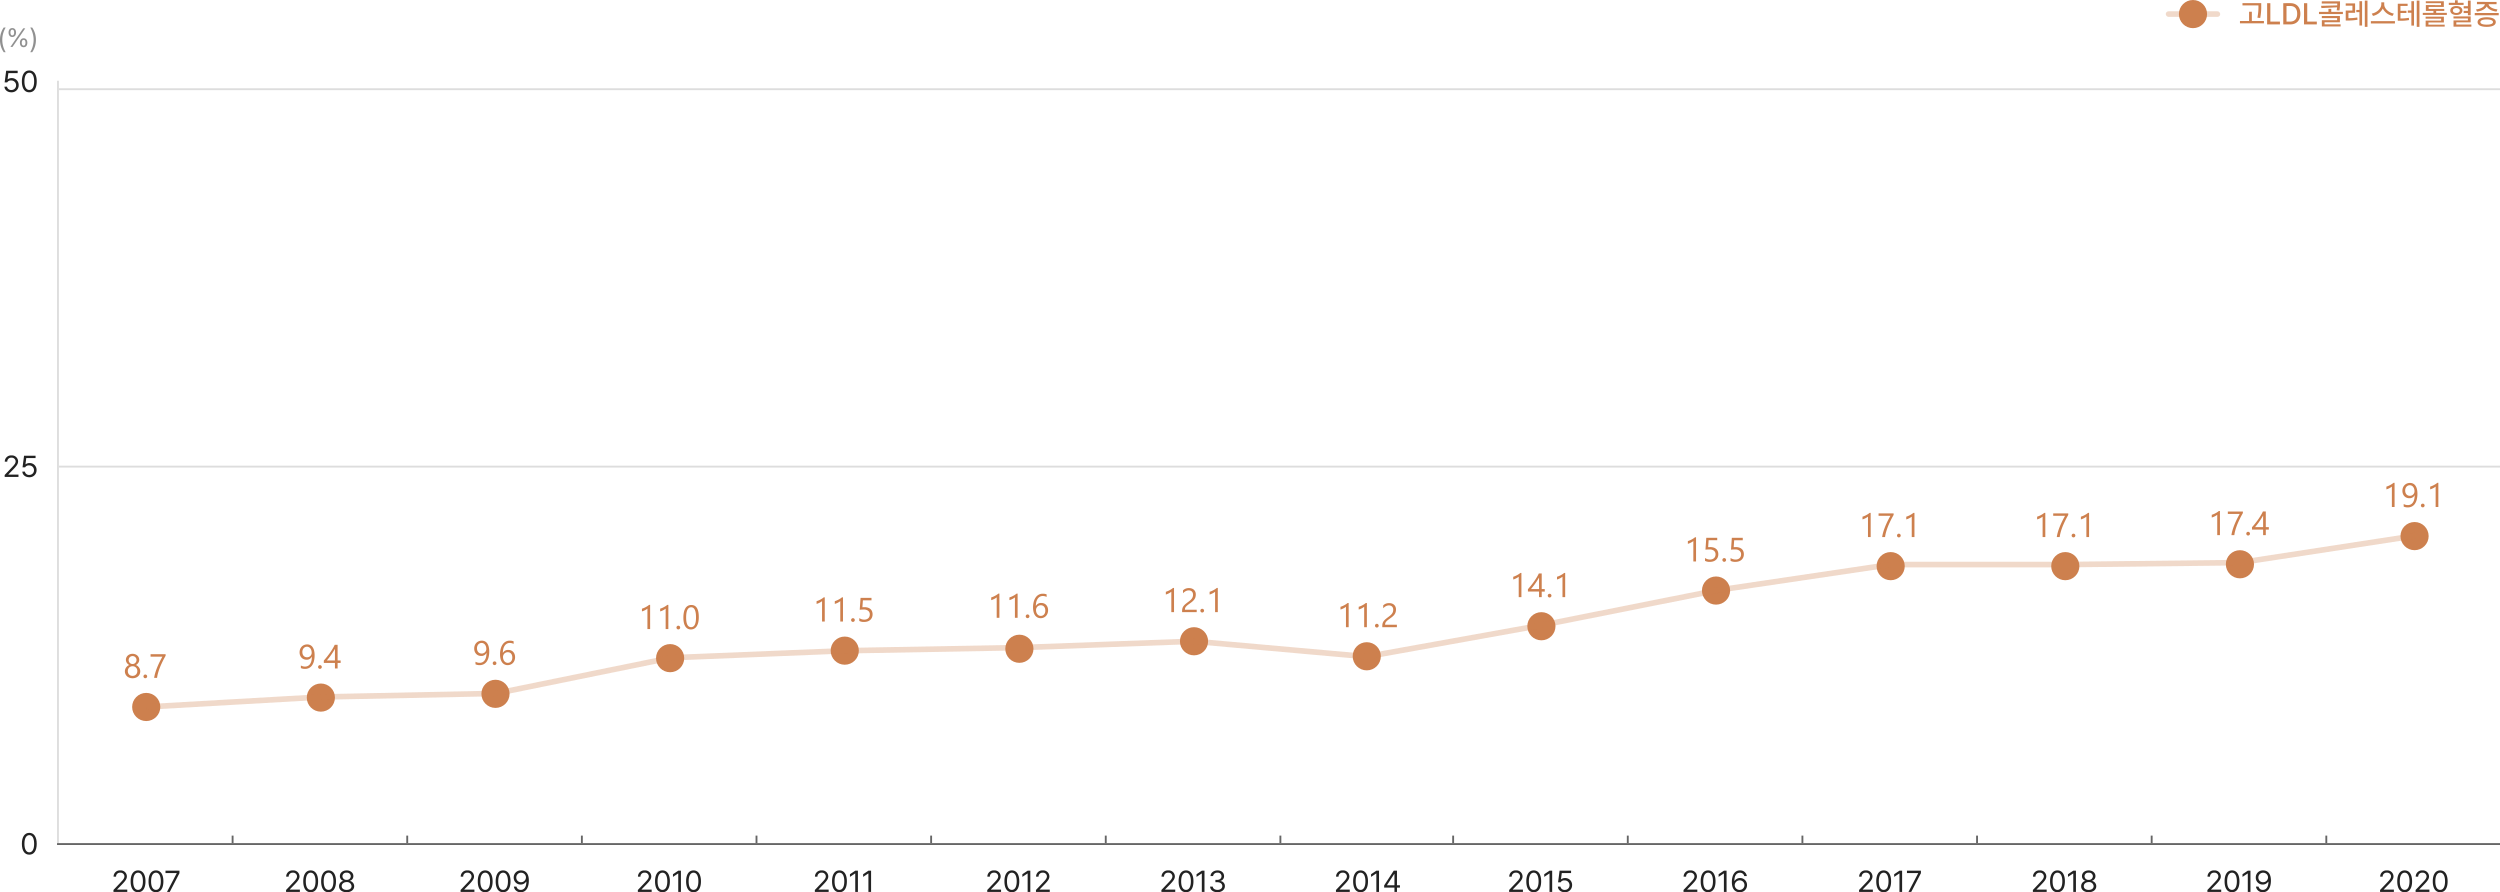<svg xmlns="http://www.w3.org/2000/svg" width="1331.371" height="475.156" viewBox="0 0 1331.371 475.156">
  <rect id="사각형_13178" data-name="사각형 13178" width="1" height="406" transform="translate(30.371 43)" fill="#ddd"/>
  <rect id="사각형_13179" data-name="사각형 13179" width="1300" height="1" transform="translate(31.371 47)" fill="#ddd"/>
  <rect id="사각형_13182" data-name="사각형 13182" width="1300" height="1" transform="translate(31.371 248)" fill="#ddd"/>
  <rect id="사각형_13184" data-name="사각형 13184" width="1301" height="1" transform="translate(30.371 449)" fill="#666"/>
  <rect id="사각형_13185" data-name="사각형 13185" width="1" height="4" transform="translate(123.371 445)" fill="#666"/>
  <rect id="사각형_13186" data-name="사각형 13186" width="1" height="4" transform="translate(216.371 445)" fill="#666"/>
  <rect id="사각형_13187" data-name="사각형 13187" width="1" height="4" transform="translate(309.371 445)" fill="#666"/>
  <rect id="사각형_13188" data-name="사각형 13188" width="1" height="4" transform="translate(402.371 445)" fill="#666"/>
  <rect id="사각형_13189" data-name="사각형 13189" width="1" height="4" transform="translate(495.371 445)" fill="#666"/>
  <rect id="사각형_13190" data-name="사각형 13190" width="1" height="4" transform="translate(588.371 445)" fill="#666"/>
  <rect id="사각형_13191" data-name="사각형 13191" width="1" height="4" transform="translate(681.371 445)" fill="#666"/>
  <rect id="사각형_13192" data-name="사각형 13192" width="1" height="4" transform="translate(773.371 445)" fill="#666"/>
  <rect id="사각형_13193" data-name="사각형 13193" width="1" height="4" transform="translate(866.371 445)" fill="#666"/>
  <rect id="사각형_13194" data-name="사각형 13194" width="1" height="4" transform="translate(959.371 445)" fill="#666"/>
  <rect id="사각형_13195" data-name="사각형 13195" width="1" height="4" transform="translate(1052.371 445)" fill="#666"/>
  <rect id="사각형_13196" data-name="사각형 13196" width="1" height="4" transform="translate(1145.371 445)" fill="#666"/>
  <rect id="사각형_13197" data-name="사각형 13197" width="1" height="4" transform="translate(1238.371 445)" fill="#666"/>
  <g id="그룹_31621" data-name="그룹 31621" transform="translate(-308.629 -2636)">
    <path id="패스_60035" data-name="패스 60035" d="M11.844-11.328H1.859v1.2h8.5v.172a29.421,29.421,0,0,1-.547,6.375l1.5.156a32.162,32.162,0,0,0,.531-6.531ZM13.281-1.8H6.844V-6.734H5.375V-1.8H.516V-.562H13.281Zm1.7,1.8h6.828V-1.484H16.7v-9.828H14.984ZM27.25,0c3.438,0,5.438-2.141,5.438-5.672,0-3.516-2-5.641-5.328-5.641H23.578V0ZM25.3-1.5V-9.812H27.25c2.469,0,3.734,1.484,3.734,4.141C30.984-3,29.719-1.5,27.156-1.5ZM34.625,0h6.828V-1.484H36.344v-9.828H34.625ZM53.8-12.3H44.078v1.172h8.25c0,.3-.008.633-.016,1l-8.594.234L43.906-8.7l8.344-.406c-.055.484-.125,1.016-.234,1.594l1.469.094a20.418,20.418,0,0,0,.313-3.984Zm1.531,5.609H49.141V-8.266h-1.5v1.578H42.594v1.172H55.328Zm-1.594,2.2H44.109v1.141h8.156v1.109H44.125V1.109h10V-.031H45.578V-1.156h8.156Zm8.094-6.687h-5v1.2h3.578v2.594H56.844v5.313h.969a29.994,29.994,0,0,0,5.3-.406l-.125-1.219a25.822,25.822,0,0,1-4.7.375V-6.187h3.547Zm6.594-1.5H67v14h1.422Zm-2.875.313H64.141v4.641H62.484v1.2h1.656V.609h1.406Zm11.8,1.672V-11.75H75.781v1.063c0,2.281-2.422,4.422-5.078,4.922l.656,1.234a7.63,7.63,0,0,0,5.219-3.922,7.5,7.5,0,0,0,5.2,3.922l.688-1.234C79.781-6.25,77.344-8.406,77.344-10.687Zm5.7,8.938H70.234V-.516H83.047Zm6.75-9.266H84.563v9.063h.906a23.764,23.764,0,0,0,5.109-.359l-.125-1.2a24.583,24.583,0,0,1-4.469.359V-6.094h3.188V-7.25H85.984V-9.828H89.8Zm6.3-1.656H94.656v14h1.438Zm-2.891.3H91.8v4.953H89.906v1.2H91.8V.625H93.2Zm17.484,6.219h-5.672V-7.187h4.3V-8.234h-8.328V-9.3h8.094v-3.016H99.484v1.031h8.109v1H99.516v3.094h4.031v1.031H97.875v1.109h12.813Zm-1.578,2.047H99.391v1.063h8.25v1.031H99.406v3.2h10.141V.141h-8.656V-1.031h8.219Zm10.5-7.406h-3.125v-1.328h-1.469v1.328h-3.281v1.141h7.875Zm-3.875,1.734c-1.906,0-3.219.922-3.219,2.375,0,1.438,1.313,2.375,3.219,2.375s3.219-.937,3.234-2.375C118.953-8.859,117.641-9.781,115.734-9.781Zm0,1.094c1.078-.016,1.828.484,1.844,1.281-.016.8-.766,1.313-1.844,1.313-1.094,0-1.828-.516-1.828-1.312S114.641-8.7,115.734-8.687Zm7.641-3.984h-1.469V-9.7h-2.25v1.156h2.25V-7.2h-2.266v1.156h2.266v1.156h1.469Zm0,8.406h-9.156v1.109h7.688v1.031H114.25V1.188h9.516V.063h-8.031V-1.094h7.641Zm14.938-1.812H125.547v1.2h12.766ZM131.922-3.8c-3.031,0-4.859.938-4.859,2.563s1.828,2.547,4.859,2.531c3.016.016,4.828-.906,4.828-2.531S134.938-3.8,131.922-3.8Zm0,1.156c2.109.016,3.344.5,3.344,1.406,0,.891-1.234,1.359-3.344,1.359-2.141,0-3.359-.469-3.359-1.359C128.563-2.141,129.781-2.625,131.922-2.641Zm5.25-9.344H126.719v1.219h4.219c-.18,1.367-2.18,2.516-4.719,2.781l.516,1.172c2.422-.281,4.422-1.3,5.2-2.781.758,1.477,2.766,2.5,5.188,2.781l.531-1.172c-2.586-.266-4.57-1.422-4.734-2.781h4.25Z" transform="translate(1501 2649)" fill="#cd804e"/>
    <g id="그룹_31378" data-name="그룹 31378" transform="translate(-38 1693)">
      <circle id="타원_378" data-name="타원 378" cx="7.5" cy="7.5" r="7.5" transform="translate(1507 943)" fill="#cd804e"/>
      <rect id="사각형_12674" data-name="사각형 12674" width="29" height="3" rx="1.5" transform="translate(1500 949)" fill="#cd804e" opacity="0.3"/>
    </g>
  </g>
  <path id="패스_60017" data-name="패스 60017" d="M-14.328.156a3.716,3.716,0,0,0,3.906-3.766,3.658,3.658,0,0,0-3.75-3.8,3.454,3.454,0,0,0-2.062.656h-.109l.422-3.312h4.953v-1.25h-6.125l-.8,6.188h1.359a2.182,2.182,0,0,1,2.109-1.016A2.531,2.531,0,0,1-11.8-3.578a2.447,2.447,0,0,1-2.531,2.5,2.177,2.177,0,0,1-2.312-1.766H-18C-17.922-1.109-16.375.156-14.328.156Zm9.563,0c2.5,0,3.953-2.109,3.953-5.812,0-3.672-1.469-5.812-3.953-5.812S-8.719-9.328-8.719-5.656C-8.719-1.953-7.281.156-4.766.156Zm0-1.25c-1.641,0-2.594-1.641-2.594-4.562s.969-4.594,2.594-4.594,2.578,1.672,2.578,4.594S-3.141-1.094-4.766-1.094Z" transform="translate(20.371 49)" fill="#222"/>
  <path id="패스_60018" data-name="패스 60018" d="M-17.875,0h7.344V-1.25h-5.391v-.094l2.594-2.672c2-2.062,2.594-3.047,2.594-4.312a3.26,3.26,0,0,0-3.516-3.141,3.323,3.323,0,0,0-3.578,3.344H-16.5a2.039,2.039,0,0,1,2.2-2.125,2.031,2.031,0,0,1,2.25,1.922c0,1.047-.641,1.813-1.984,3.234l-3.859,4.063ZM-4.8.156A3.716,3.716,0,0,0-.891-3.609a3.658,3.658,0,0,0-3.75-3.8A3.454,3.454,0,0,0-6.7-6.75h-.109l.422-3.312h4.953v-1.25H-7.562l-.8,6.188H-7A2.182,2.182,0,0,1-4.891-6.141,2.531,2.531,0,0,1-2.266-3.578,2.447,2.447,0,0,1-4.8-1.078,2.177,2.177,0,0,1-7.109-2.844H-8.469C-8.391-1.109-6.844.156-4.8.156Z" transform="translate(20.371 254)" fill="#222"/>
  <path id="패스_60020" data-name="패스 60020" d="M-4.766.156c2.5,0,3.953-2.109,3.953-5.812,0-3.672-1.469-5.812-3.953-5.812S-8.719-9.328-8.719-5.656C-8.719-1.953-7.281.156-4.766.156Zm0-1.25c-1.641,0-2.594-1.641-2.594-4.562s.969-4.594,2.594-4.594,2.578,1.672,2.578,4.594S-3.141-1.094-4.766-1.094Z" transform="translate(20.371 455)" fill="#222"/>
  <path id="패스_60019" data-name="패스 60019" d="M-20.371-3.773A11.363,11.363,0,0,0-18.4,2.789h1.039a13.182,13.182,0,0,1-1.791-6.562,13.127,13.127,0,0,1,1.791-6.549H-18.4A11.287,11.287,0,0,0-20.371-3.773ZM-13.822-5.3c1.271,0,1.982-.957,1.982-2.379,0-1.395-.684-2.365-1.982-2.365-1.258,0-1.982.971-1.982,2.365C-15.8-6.262-15.107-5.3-13.822-5.3Zm0-.848c-.656,0-.984-.6-.984-1.531s.328-1.518.984-1.518c.7-.014.984.6.984,1.518S-13.152-6.152-13.822-6.152ZM-7.779.137C-6.521.15-5.811-.82-5.811-2.229s-.684-2.379-1.969-2.379c-1.258,0-2,.971-1.982,2.379C-9.775-.82-9.064.15-7.779.137Zm0-.848c-.67,0-1-.6-1-1.518s.342-1.518,1-1.531c.684-.014.971.6.971,1.531S-7.123-.711-7.779-.711ZM-14.834,0h1.107l6.809-9.9H-8.025Zm13.59-3.773a11.287,11.287,0,0,0-1.969-6.549H-4.252A13.127,13.127,0,0,1-2.461-3.773,13.182,13.182,0,0,1-4.252,2.789h1.039A11.363,11.363,0,0,0-1.244-3.773Z" transform="translate(20.371 25)" fill="#222" opacity="0.5"/>
  <path id="패스_60021" data-name="패스 60021" d="M1.063,0H8.406V-1.25H3.016v-.094L5.609-4.016C7.609-6.078,8.2-7.062,8.2-8.328a3.26,3.26,0,0,0-3.516-3.141A3.323,3.323,0,0,0,1.109-8.125H2.438a2.039,2.039,0,0,1,2.2-2.125,2.031,2.031,0,0,1,2.25,1.922c0,1.047-.641,1.813-1.984,3.234L1.047-1.031ZM14.156.156c2.5,0,3.953-2.109,3.953-5.812,0-3.672-1.469-5.812-3.953-5.812S10.2-9.328,10.2-5.656C10.2-1.953,11.641.156,14.156.156Zm0-1.25c-1.641,0-2.594-1.641-2.594-4.562s.969-4.594,2.594-4.594,2.578,1.672,2.578,4.594S15.781-1.094,14.156-1.094ZM23.688.156c2.5,0,3.953-2.109,3.953-5.812,0-3.672-1.469-5.812-3.953-5.812s-3.953,2.141-3.953,5.813C19.734-1.953,21.172.156,23.688.156Zm0-1.25c-1.641,0-2.594-1.641-2.594-4.562s.969-4.594,2.594-4.594,2.578,1.672,2.578,4.594S25.313-1.094,23.688-1.094ZM29.563,0h1.469L36.2-10v-1.312H28.766v1.25H34.75v.078Z" transform="translate(59.371 475)" fill="#222"/>
  <path id="패스_60022" data-name="패스 60022" d="M-18.016,0h7.344V-1.25h-5.391v-.094l2.594-2.672c2-2.062,2.594-3.047,2.594-4.312a3.26,3.26,0,0,0-3.516-3.141,3.323,3.323,0,0,0-3.578,3.344h1.328a2.039,2.039,0,0,1,2.2-2.125,2.031,2.031,0,0,1,2.25,1.922c0,1.047-.641,1.813-1.984,3.234l-3.859,4.063ZM-4.922.156c2.5,0,3.953-2.109,3.953-5.812,0-3.672-1.469-5.812-3.953-5.812S-8.875-9.328-8.875-5.656C-8.875-1.953-7.437.156-4.922.156Zm0-1.25c-1.641,0-2.594-1.641-2.594-4.562s.969-4.594,2.594-4.594,2.578,1.672,2.578,4.594S-3.3-1.094-4.922-1.094ZM4.609.156c2.5,0,3.953-2.109,3.953-5.812,0-3.672-1.469-5.812-3.953-5.812S.656-9.328.656-5.656C.656-1.953,2.094.156,4.609.156Zm0-1.25c-1.641,0-2.594-1.641-2.594-4.562s.969-4.594,2.594-4.594S7.188-8.578,7.188-5.656,6.234-1.094,4.609-1.094ZM14.219.156C16.578.156,18.234-1.156,18.25-3a2.881,2.881,0,0,0-2.312-2.875v-.062a2.544,2.544,0,0,0,1.875-2.531c-.016-1.734-1.531-3-3.594-3s-3.578,1.266-3.578,3A2.5,2.5,0,0,0,12.5-5.937v.063A2.824,2.824,0,0,0,10.2-3C10.188-1.156,11.844.156,14.219.156Zm0-1.234c-1.625,0-2.641-.812-2.609-2C11.578-4.328,12.7-5.25,14.219-5.25a2.358,2.358,0,0,1,2.625,2.172C16.844-1.891,15.844-1.078,14.219-1.078Zm0-5.359A2,2,0,0,1,12-8.359a1.957,1.957,0,0,1,2.219-1.891,1.965,1.965,0,0,1,2.219,1.891A2,2,0,0,1,14.219-6.437Z" transform="translate(170.371 475)" fill="#222"/>
  <path id="패스_60023" data-name="패스 60023" d="M-18.07,0h7.344V-1.25h-5.391v-.094l2.594-2.672c2-2.062,2.594-3.047,2.594-4.312a3.26,3.26,0,0,0-3.516-3.141,3.323,3.323,0,0,0-3.578,3.344H-16.7a2.039,2.039,0,0,1,2.2-2.125,2.031,2.031,0,0,1,2.25,1.922c0,1.047-.641,1.813-1.984,3.234l-3.859,4.063ZM-4.977.156c2.5,0,3.953-2.109,3.953-5.812,0-3.672-1.469-5.812-3.953-5.812S-8.93-9.328-8.93-5.656C-8.93-1.953-7.492.156-4.977.156Zm0-1.25c-1.641,0-2.594-1.641-2.594-4.562S-6.6-10.25-4.977-10.25-2.4-8.578-2.4-5.656-3.352-1.094-4.977-1.094ZM4.555.156c2.5,0,3.953-2.109,3.953-5.812,0-3.672-1.469-5.812-3.953-5.812S.6-9.328.6-5.656C.6-1.953,2.039.156,4.555.156Zm0-1.25c-1.641,0-2.594-1.641-2.594-4.562S2.93-10.25,4.555-10.25,7.133-8.578,7.133-5.656,6.18-1.094,4.555-1.094Zm9.594-10.375a3.727,3.727,0,0,0-3.953,3.8,3.65,3.65,0,0,0,3.7,3.734,3.464,3.464,0,0,0,2.891-1.5h.156c-.016,2.75-1.141,4.344-2.984,4.344A2.211,2.211,0,0,1,11.68-2.859H10.289A3.509,3.509,0,0,0,13.961.156c2.656,0,4.3-2.25,4.3-6.266C18.258-10.281,16.1-11.453,14.148-11.469Zm0,1.234a2.558,2.558,0,0,1,2.578,2.516A2.626,2.626,0,0,1,14.1-5.172,2.46,2.46,0,0,1,11.57-7.687,2.525,2.525,0,0,1,14.148-10.234Z" transform="translate(263.371 475)" fill="#222"/>
  <path id="패스_60024" data-name="패스 60024" d="M-16.672,0h7.344V-1.25h-5.391v-.094l2.594-2.672c2-2.062,2.594-3.047,2.594-4.312a3.26,3.26,0,0,0-3.516-3.141,3.323,3.323,0,0,0-3.578,3.344H-15.3a2.039,2.039,0,0,1,2.2-2.125,2.031,2.031,0,0,1,2.25,1.922c0,1.047-.641,1.813-1.984,3.234l-3.859,4.063ZM-3.578.156c2.5,0,3.953-2.109,3.953-5.812,0-3.672-1.469-5.812-3.953-5.812S-7.531-9.328-7.531-5.656C-7.531-1.953-6.094.156-3.578.156Zm0-1.25c-1.641,0-2.594-1.641-2.594-4.562S-5.2-10.25-3.578-10.25-1-8.578-1-5.656-1.953-1.094-3.578-1.094ZM6.25-11.312H4.828L2.016-9.437v1.422l2.75-1.828h.063V0H6.25ZM12.969.156c2.5,0,3.953-2.109,3.953-5.812,0-3.672-1.469-5.812-3.953-5.812S9.016-9.328,9.016-5.656C9.016-1.953,10.453.156,12.969.156Zm0-1.25c-1.641,0-2.594-1.641-2.594-4.562s.969-4.594,2.594-4.594,2.578,1.672,2.578,4.594S14.594-1.094,12.969-1.094Z" transform="translate(356.371 475)" fill="#222"/>
  <path id="패스_60025" data-name="패스 60025" d="M-15.414,0H-8.07V-1.25h-5.391v-.094l2.594-2.672c2-2.062,2.594-3.047,2.594-4.312a3.26,3.26,0,0,0-3.516-3.141,3.323,3.323,0,0,0-3.578,3.344h1.328a2.039,2.039,0,0,1,2.2-2.125,2.031,2.031,0,0,1,2.25,1.922c0,1.047-.641,1.813-1.984,3.234L-15.43-1.031ZM-2.32.156c2.5,0,3.953-2.109,3.953-5.812,0-3.672-1.469-5.812-3.953-5.812S-6.273-9.328-6.273-5.656C-6.273-1.953-4.836.156-2.32.156Zm0-1.25c-1.641,0-2.594-1.641-2.594-4.562s.969-4.594,2.594-4.594S.258-8.578.258-5.656-.7-1.094-2.32-1.094ZM7.508-11.312H6.086L3.273-9.437v1.422l2.75-1.828h.063V0H7.508Zm7.016,0H13.1L10.289-9.437v1.422l2.75-1.828H13.1V0h1.422Z" transform="translate(449.371 475)" fill="#222"/>
  <path id="패스_60026" data-name="패스 60026" d="M-16.6,0h7.344V-1.25h-5.391v-.094l2.594-2.672c2-2.062,2.594-3.047,2.594-4.312a3.26,3.26,0,0,0-3.516-3.141,3.323,3.323,0,0,0-3.578,3.344h1.328a2.039,2.039,0,0,1,2.2-2.125,2.031,2.031,0,0,1,2.25,1.922c0,1.047-.641,1.813-1.984,3.234l-3.859,4.063ZM-3.508.156c2.5,0,3.953-2.109,3.953-5.812,0-3.672-1.469-5.812-3.953-5.812S-7.461-9.328-7.461-5.656C-7.461-1.953-6.023.156-3.508.156Zm0-1.25C-5.148-1.094-6.1-2.734-6.1-5.656s.969-4.594,2.594-4.594S-.93-8.578-.93-5.656-1.883-1.094-3.508-1.094ZM6.32-11.312H4.9L2.086-9.437v1.422l2.75-1.828H4.9V0H6.32ZM9.336,0H16.68V-1.25H11.289v-.094l2.594-2.672c2-2.062,2.594-3.047,2.594-4.312a3.26,3.26,0,0,0-3.516-3.141A3.323,3.323,0,0,0,9.383-8.125h1.328a2.039,2.039,0,0,1,2.2-2.125,2.031,2.031,0,0,1,2.25,1.922c0,1.047-.641,1.813-1.984,3.234L9.32-1.031Z" transform="translate(542.371 475)" fill="#222"/>
  <path id="패스_60027" data-name="패스 60027" d="M-16.844,0H-9.5V-1.25h-5.391v-.094L-12.3-4.016C-10.3-6.078-9.7-7.062-9.7-8.328a3.26,3.26,0,0,0-3.516-3.141A3.323,3.323,0,0,0-16.8-8.125h1.328a2.039,2.039,0,0,1,2.2-2.125,2.031,2.031,0,0,1,2.25,1.922c0,1.047-.641,1.813-1.984,3.234l-3.859,4.063ZM-3.75.156C-1.25.156.2-1.953.2-5.656c0-3.672-1.469-5.812-3.953-5.812S-7.7-9.328-7.7-5.656C-7.7-1.953-6.266.156-3.75.156Zm0-1.25c-1.641,0-2.594-1.641-2.594-4.562s.969-4.594,2.594-4.594,2.578,1.672,2.578,4.594S-2.125-1.094-3.75-1.094ZM6.078-11.312H4.656L1.844-9.437v1.422l2.75-1.828h.063V0H6.078ZM13,.156c2.25,0,3.953-1.375,3.938-3.234A2.62,2.62,0,0,0,14.578-5.8v-.078A2.516,2.516,0,0,0,16.5-8.437c.016-1.625-1.3-3.031-3.453-3.031-2.016,0-3.672,1.2-3.75,3h1.359a2.158,2.158,0,0,1,2.375-1.781,1.894,1.894,0,0,1,2.109,1.891c0,1.172-.953,1.938-2.328,1.938h-.922v1.234h.922c1.766,0,2.75.875,2.75,2.109,0,1.172-1.094,1.984-2.578,1.984-1.344,0-2.422-.672-2.5-1.75H9.063C9.141-1.047,10.75.156,13,.156Z" transform="translate(635.371 475)" fill="#222"/>
  <path id="패스_60028" data-name="패스 60028" d="M-16.9,0h7.344V-1.25h-5.391v-.094l2.594-2.672c2-2.062,2.594-3.047,2.594-4.312a3.26,3.26,0,0,0-3.516-3.141,3.323,3.323,0,0,0-3.578,3.344h1.328a2.039,2.039,0,0,1,2.2-2.125,2.031,2.031,0,0,1,2.25,1.922c0,1.047-.641,1.813-1.984,3.234l-3.859,4.063ZM-3.8.156C-1.3.156.148-1.953.148-5.656c0-3.672-1.469-5.812-3.953-5.812S-7.758-9.328-7.758-5.656C-7.758-1.953-6.32.156-3.8.156Zm0-1.25C-5.445-1.094-6.4-2.734-6.4-5.656S-5.43-10.25-3.8-10.25s2.578,1.672,2.578,4.594S-2.18-1.094-3.8-1.094ZM6.023-11.312H4.6L1.789-9.437v1.422l2.75-1.828H4.6V0H6.023Zm2.734,9h5.484V0h1.344V-2.312h1.578V-3.547H15.586v-7.766H13.852L8.758-3.469Zm1.516-1.234v-.094L14.1-9.531h.141v5.984Z" transform="translate(728.371 475)" fill="#222"/>
  <path id="패스_60029" data-name="패스 60029" d="M-16.68,0h7.344V-1.25h-5.391v-.094l2.594-2.672c2-2.062,2.594-3.047,2.594-4.312a3.26,3.26,0,0,0-3.516-3.141,3.323,3.323,0,0,0-3.578,3.344H-15.3a2.039,2.039,0,0,1,2.2-2.125,2.031,2.031,0,0,1,2.25,1.922c0,1.047-.641,1.813-1.984,3.234L-16.7-1.031ZM-3.586.156c2.5,0,3.953-2.109,3.953-5.812,0-3.672-1.469-5.812-3.953-5.812S-7.539-9.328-7.539-5.656C-7.539-1.953-6.1.156-3.586.156Zm0-1.25c-1.641,0-2.594-1.641-2.594-4.562s.969-4.594,2.594-4.594,2.578,1.672,2.578,4.594S-1.961-1.094-3.586-1.094ZM6.242-11.312H4.82L2.008-9.437v1.422l2.75-1.828H4.82V0H6.242ZM12.945.156a3.716,3.716,0,0,0,3.906-3.766,3.658,3.658,0,0,0-3.75-3.8,3.454,3.454,0,0,0-2.062.656H10.93l.422-3.312H16.3v-1.25H10.18l-.8,6.188h1.359a2.182,2.182,0,0,1,2.109-1.016,2.531,2.531,0,0,1,2.625,2.563,2.447,2.447,0,0,1-2.531,2.5,2.177,2.177,0,0,1-2.312-1.766H9.273C9.352-1.109,10.9.156,12.945.156Z" transform="translate(820.371 475)" fill="#222"/>
  <path id="패스_60030" data-name="패스 60030" d="M-16.812,0h7.344V-1.25h-5.391v-.094l2.594-2.672c2-2.062,2.594-3.047,2.594-4.312a3.26,3.26,0,0,0-3.516-3.141,3.323,3.323,0,0,0-3.578,3.344h1.328a2.039,2.039,0,0,1,2.2-2.125,2.031,2.031,0,0,1,2.25,1.922c0,1.047-.641,1.813-1.984,3.234l-3.859,4.063ZM-3.719.156c2.5,0,3.953-2.109,3.953-5.812,0-3.672-1.469-5.812-3.953-5.812S-7.672-9.328-7.672-5.656C-7.672-1.953-6.234.156-3.719.156Zm0-1.25c-1.641,0-2.594-1.641-2.594-4.562s.969-4.594,2.594-4.594,2.578,1.672,2.578,4.594S-2.094-1.094-3.719-1.094ZM6.109-11.312H4.688L1.875-9.437v1.422l2.75-1.828h.063V0H6.109ZM13.063.156A3.735,3.735,0,0,0,17-3.656a3.66,3.66,0,0,0-3.687-3.75,3.472,3.472,0,0,0-2.906,1.5h-.141c0-2.719,1.109-4.312,2.969-4.312a2.225,2.225,0,0,1,2.281,1.75h1.391a3.52,3.52,0,0,0-3.672-3c-2.656,0-4.3,2.25-4.3,6.25C8.938-1.031,11.094.125,13.063.156Zm0-1.234a2.581,2.581,0,0,1-2.609-2.547,2.63,2.63,0,0,1,2.641-2.547,2.5,2.5,0,0,1,2.547,2.531A2.557,2.557,0,0,1,13.063-1.078Z" transform="translate(913.371 475)" fill="#222"/>
  <path id="패스_60031" data-name="패스 60031" d="M-16.32,0h7.344V-1.25h-5.391v-.094l2.594-2.672c2-2.062,2.594-3.047,2.594-4.312A3.26,3.26,0,0,0-12.7-11.469a3.323,3.323,0,0,0-3.578,3.344h1.328a2.039,2.039,0,0,1,2.2-2.125,2.031,2.031,0,0,1,2.25,1.922c0,1.047-.641,1.813-1.984,3.234l-3.859,4.063ZM-3.227.156C-.727.156.727-1.953.727-5.656c0-3.672-1.469-5.812-3.953-5.812S-7.18-9.328-7.18-5.656C-7.18-1.953-5.742.156-3.227.156Zm0-1.25c-1.641,0-2.594-1.641-2.594-4.562s.969-4.594,2.594-4.594S-.648-8.578-.648-5.656-1.6-1.094-3.227-1.094ZM6.6-11.312H5.18L2.367-9.437v1.422l2.75-1.828H5.18V0H6.6ZM9.977,0h1.469l5.172-10v-1.312H9.18v1.25h5.984v.078Z" transform="translate(1006.371 475)" fill="#222"/>
  <path id="패스_60032" data-name="패스 60032" d="M-16.758,0h7.344V-1.25H-14.8v-.094l2.594-2.672c2-2.062,2.594-3.047,2.594-4.312a3.26,3.26,0,0,0-3.516-3.141,3.323,3.323,0,0,0-3.578,3.344h1.328a2.039,2.039,0,0,1,2.2-2.125,2.031,2.031,0,0,1,2.25,1.922c0,1.047-.641,1.813-1.984,3.234l-3.859,4.063ZM-3.664.156c2.5,0,3.953-2.109,3.953-5.812,0-3.672-1.469-5.812-3.953-5.812S-7.617-9.328-7.617-5.656C-7.617-1.953-6.18.156-3.664.156Zm0-1.25c-1.641,0-2.594-1.641-2.594-4.562s.969-4.594,2.594-4.594,2.578,1.672,2.578,4.594S-2.039-1.094-3.664-1.094ZM6.164-11.312H4.742L1.93-9.437v1.422L4.68-9.844h.063V0H6.164ZM12.961.156C15.32.156,16.977-1.156,16.992-3A2.881,2.881,0,0,0,14.68-5.875v-.062a2.544,2.544,0,0,0,1.875-2.531c-.016-1.734-1.531-3-3.594-3s-3.578,1.266-3.578,3a2.5,2.5,0,0,0,1.859,2.531v.063A2.824,2.824,0,0,0,8.945-3C8.93-1.156,10.586.156,12.961.156Zm0-1.234c-1.625,0-2.641-.812-2.609-2-.031-1.25,1.094-2.172,2.609-2.172a2.358,2.358,0,0,1,2.625,2.172C15.586-1.891,14.586-1.078,12.961-1.078Zm0-5.359a2,2,0,0,1-2.219-1.922,1.957,1.957,0,0,1,2.219-1.891A1.965,1.965,0,0,1,15.18-8.359,2,2,0,0,1,12.961-6.437Z" transform="translate(1099.371 475)" fill="#222"/>
  <path id="패스_60033" data-name="패스 60033" d="M-16.812,0h7.344V-1.25h-5.391v-.094l2.594-2.672c2-2.062,2.594-3.047,2.594-4.312a3.26,3.26,0,0,0-3.516-3.141,3.323,3.323,0,0,0-3.578,3.344h1.328a2.039,2.039,0,0,1,2.2-2.125,2.031,2.031,0,0,1,2.25,1.922c0,1.047-.641,1.813-1.984,3.234l-3.859,4.063ZM-3.719.156c2.5,0,3.953-2.109,3.953-5.812,0-3.672-1.469-5.812-3.953-5.812S-7.672-9.328-7.672-5.656C-7.672-1.953-6.234.156-3.719.156Zm0-1.25c-1.641,0-2.594-1.641-2.594-4.562s.969-4.594,2.594-4.594,2.578,1.672,2.578,4.594S-2.094-1.094-3.719-1.094ZM6.109-11.312H4.688L1.875-9.437v1.422l2.75-1.828h.063V0H6.109Zm6.781-.156a3.727,3.727,0,0,0-3.953,3.8,3.65,3.65,0,0,0,3.7,3.734,3.464,3.464,0,0,0,2.891-1.5h.156c-.016,2.75-1.141,4.344-2.984,4.344a2.211,2.211,0,0,1-2.281-1.766H9.031A3.509,3.509,0,0,0,12.7.156c2.656,0,4.3-2.25,4.3-6.266C17-10.281,14.844-11.453,12.891-11.469Zm0,1.234a2.558,2.558,0,0,1,2.578,2.516,2.626,2.626,0,0,1-2.625,2.547,2.46,2.46,0,0,1-2.531-2.516A2.525,2.525,0,0,1,12.891-10.234Z" transform="translate(1192.371 475)" fill="#222"/>
  <path id="패스_60034" data-name="패스 60034" d="M-17.859,0h7.344V-1.25h-5.391v-.094l2.594-2.672c2-2.062,2.594-3.047,2.594-4.312a3.26,3.26,0,0,0-3.516-3.141,3.323,3.323,0,0,0-3.578,3.344h1.328a2.039,2.039,0,0,1,2.2-2.125,2.031,2.031,0,0,1,2.25,1.922c0,1.047-.641,1.813-1.984,3.234l-3.859,4.063ZM-4.766.156c2.5,0,3.953-2.109,3.953-5.812,0-3.672-1.469-5.812-3.953-5.812S-8.719-9.328-8.719-5.656C-8.719-1.953-7.281.156-4.766.156Zm0-1.25c-1.641,0-2.594-1.641-2.594-4.562s.969-4.594,2.594-4.594,2.578,1.672,2.578,4.594S-3.141-1.094-4.766-1.094ZM1.063,0H8.406V-1.25H3.016v-.094L5.609-4.016C7.609-6.078,8.2-7.062,8.2-8.328a3.26,3.26,0,0,0-3.516-3.141A3.323,3.323,0,0,0,1.109-8.125H2.438a2.039,2.039,0,0,1,2.2-2.125,2.031,2.031,0,0,1,2.25,1.922c0,1.047-.641,1.813-1.984,3.234L1.047-1.031ZM14.156.156c2.5,0,3.953-2.109,3.953-5.812,0-3.672-1.469-5.812-3.953-5.812S10.2-9.328,10.2-5.656C10.2-1.953,11.641.156,14.156.156Zm0-1.25c-1.641,0-2.594-1.641-2.594-4.562s.969-4.594,2.594-4.594,2.578,1.672,2.578,4.594S15.781-1.094,14.156-1.094Z" transform="translate(1285.371 475)" fill="#222"/>
  <g id="그룹_31622" data-name="그룹 31622" transform="translate(-308.629 -2636)">
    <circle id="타원_378-2" data-name="타원 378" cx="7.5" cy="7.5" r="7.5" transform="translate(379 3005)" fill="#cd804e"/>
    <circle id="타원_379" data-name="타원 379" cx="7.5" cy="7.5" r="7.5" transform="translate(472 3000)" fill="#cd804e"/>
    <circle id="타원_380" data-name="타원 380" cx="7.5" cy="7.5" r="7.5" transform="translate(565 2998)" fill="#cd804e"/>
    <circle id="타원_381" data-name="타원 381" cx="7.5" cy="7.5" r="7.5" transform="translate(658 2979)" fill="#cd804e"/>
    <circle id="타원_382" data-name="타원 382" cx="7.5" cy="7.5" r="7.5" transform="translate(751 2975)" fill="#cd804e"/>
    <circle id="타원_383" data-name="타원 383" cx="7.5" cy="7.5" r="7.5" transform="translate(844 2974)" fill="#cd804e"/>
    <circle id="타원_384" data-name="타원 384" cx="7.5" cy="7.5" r="7.5" transform="translate(937 2970)" fill="#cd804e"/>
    <circle id="타원_385" data-name="타원 385" cx="7.5" cy="7.5" r="7.5" transform="translate(1029 2978)" fill="#cd804e"/>
    <circle id="타원_386" data-name="타원 386" cx="7.5" cy="7.5" r="7.5" transform="translate(1122 2962)" fill="#cd804e"/>
    <circle id="타원_387" data-name="타원 387" cx="7.5" cy="7.5" r="7.5" transform="translate(1215 2943)" fill="#cd804e"/>
    <circle id="타원_388" data-name="타원 388" cx="7.5" cy="7.5" r="7.5" transform="translate(1308 2930)" fill="#cd804e"/>
    <circle id="타원_389" data-name="타원 389" cx="7.5" cy="7.5" r="7.5" transform="translate(1401 2930)" fill="#cd804e"/>
    <circle id="타원_390" data-name="타원 390" cx="7.5" cy="7.5" r="7.5" transform="translate(1494 2929)" fill="#cd804e"/>
    <circle id="타원_391" data-name="타원 391" cx="7.5" cy="7.5" r="7.5" transform="translate(1587 2914)" fill="#cd804e"/>
    <path id="패스_60049" data-name="패스 60049" d="M-10.863-3.516a3.353,3.353,0,0,1,.158-1.006,3.645,3.645,0,0,1,.453-.945,3.746,3.746,0,0,1,.729-.8,3.478,3.478,0,0,1,.989-.571,3.737,3.737,0,0,1-1.3-1.173A2.775,2.775,0,0,1-10.318-9.6a3.06,3.06,0,0,1,.268-1.283,3.091,3.091,0,0,1,.743-1.02,3.433,3.433,0,0,1,1.125-.672,4.006,4.006,0,0,1,1.406-.242,3.967,3.967,0,0,1,1.415.246,3.494,3.494,0,0,1,1.125.677,3.038,3.038,0,0,1,.738,1.02A3.082,3.082,0,0,1-3.234-9.6a2.775,2.775,0,0,1-.483,1.586A3.783,3.783,0,0,1-5-6.838a3.447,3.447,0,0,1,.976.571,3.8,3.8,0,0,1,.725.8,3.645,3.645,0,0,1,.453.945,3.354,3.354,0,0,1,.158,1.006A3.743,3.743,0,0,1-2.988-2,3.378,3.378,0,0,1-3.828-.831,3.875,3.875,0,0,1-5.12-.07,4.829,4.829,0,0,1-6.776.2,4.765,4.765,0,0,1-8.42-.07a3.934,3.934,0,0,1-1.292-.76A3.4,3.4,0,0,1-10.56-2,3.7,3.7,0,0,1-10.863-3.516ZM-9.3-3.639a2.977,2.977,0,0,0,.18,1.063,2.293,2.293,0,0,0,.51.809,2.225,2.225,0,0,0,.8.514,2.889,2.889,0,0,0,1.042.18,2.744,2.744,0,0,0,1.02-.185,2.376,2.376,0,0,0,.8-.519,2.332,2.332,0,0,0,.527-.809,2.828,2.828,0,0,0,.189-1.055,2.694,2.694,0,0,0-.18-.989,2.475,2.475,0,0,0-.514-.813,2.415,2.415,0,0,0-.8-.554,2.6,2.6,0,0,0-1.046-.2,2.63,2.63,0,0,0-1.006.189,2.408,2.408,0,0,0-.8.527,2.442,2.442,0,0,0-.532.809A2.69,2.69,0,0,0-9.3-3.639Zm.448-5.845a2.1,2.1,0,0,0,.163.831,2.093,2.093,0,0,0,.448.668,2.106,2.106,0,0,0,.664.448,2.024,2.024,0,0,0,.809.163,2.009,2.009,0,0,0,.813-.167,2.1,2.1,0,0,0,.664-.453,2.194,2.194,0,0,0,.448-.668,2.03,2.03,0,0,0,.167-.822,2.155,2.155,0,0,0-.163-.844A2.065,2.065,0,0,0-5.282-11a2.077,2.077,0,0,0-.664-.444,2.078,2.078,0,0,0-.822-.163,2.1,2.1,0,0,0-.848.167,2.049,2.049,0,0,0-.659.453,1.979,1.979,0,0,0-.426.672A2.272,2.272,0,0,0-8.851-9.483ZM.009.193A.933.933,0,0,1-.681-.1.955.955,0,0,1-.967-.791a.969.969,0,0,1,.286-.7.926.926,0,0,1,.69-.294.95.95,0,0,1,.7.294.962.962,0,0,1,.29.7A.947.947,0,0,1,.712-.1.958.958,0,0,1,.009.193ZM10.828-11.769q-.29.5-.7,1.248T9.264-8.842q-.457.932-.932,2T7.444-4.623Q7.031-3.48,6.719-2.307A17.229,17.229,0,0,0,6.267,0H4.72a17.526,17.526,0,0,1,.488-2.3q.33-1.173.747-2.3t.883-2.175Q7.3-7.822,7.743-8.7t.8-1.551q.365-.672.584-1.05H2.813v-1.3h8.016Z" transform="translate(386 2997)" fill="#cd804e"/>
    <path id="패스_60048" data-name="패스 60048" d="M-2.83-7.058a12.554,12.554,0,0,1-.343,3.081,6.872,6.872,0,0,1-1,2.285A4.435,4.435,0,0,1-5.783-.268,4.663,4.663,0,0,1-7.945.22a5.179,5.179,0,0,1-2.2-.439V-1.6a4.479,4.479,0,0,0,2.232.589,3.242,3.242,0,0,0,1.525-.352A3.158,3.158,0,0,0-5.247-2.386a5.027,5.027,0,0,0,.712-1.657A9.354,9.354,0,0,0-4.289-6.3h-.035A2.879,2.879,0,0,1-7.137-4.676a3.782,3.782,0,0,1-1.485-.286A3.4,3.4,0,0,1-9.791-5.77a3.7,3.7,0,0,1-.765-1.244A4.466,4.466,0,0,1-10.828-8.6a4.634,4.634,0,0,1,.3-1.705,3.974,3.974,0,0,1,.844-1.332A3.775,3.775,0,0,1-8.4-12.507a4.2,4.2,0,0,1,1.622-.308,3.59,3.59,0,0,1,1.683.382,3.373,3.373,0,0,1,1.235,1.116A5.515,5.515,0,0,1-3.094-9.51,10.312,10.312,0,0,1-2.83-7.058ZM-4.386-8.35a4.388,4.388,0,0,0-.189-1.327A3.213,3.213,0,0,0-5.1-10.7a2.346,2.346,0,0,0-.8-.659A2.2,2.2,0,0,0-6.9-11.593a2.282,2.282,0,0,0-.967.207,2.324,2.324,0,0,0-.778.58,2.77,2.77,0,0,0-.519.888A3.225,3.225,0,0,0-9.352-8.8a3.686,3.686,0,0,0,.18,1.2,2.5,2.5,0,0,0,.514.892,2.22,2.22,0,0,0,.8.558,2.714,2.714,0,0,0,1.042.193,2.387,2.387,0,0,0,.945-.189,2.5,2.5,0,0,0,.773-.51,2.349,2.349,0,0,0,.519-.756A2.324,2.324,0,0,0-4.386-8.35ZM.009.193A.933.933,0,0,1-.681-.1.955.955,0,0,1-.967-.791a.969.969,0,0,1,.286-.7.926.926,0,0,1,.69-.294.95.95,0,0,1,.7.294.962.962,0,0,1,.29.7A.947.947,0,0,1,.712-.1.958.958,0,0,1,.009.193ZM9.422-12.6V-4.28h1.617v1.318H9.422V0H8V-2.962H2.074V-4.21Q2.9-5.142,3.744-6.2T5.357-8.35q.769-1.09,1.424-2.175a19.88,19.88,0,0,0,1.1-2.079ZM3.7-4.28H8v-6.17Q7.339-9.3,6.75-8.394T5.629-6.75Q5.1-6.012,4.614-5.414T3.7-4.28Z" transform="translate(479 2992)" fill="#cd804e"/>
    <path id="패스_60047" data-name="패스 60047" d="M-2.83-7.058a12.554,12.554,0,0,1-.343,3.081,6.872,6.872,0,0,1-1,2.285A4.435,4.435,0,0,1-5.783-.268,4.663,4.663,0,0,1-7.945.22a5.179,5.179,0,0,1-2.2-.439V-1.6a4.479,4.479,0,0,0,2.232.589,3.242,3.242,0,0,0,1.525-.352A3.158,3.158,0,0,0-5.247-2.386a5.027,5.027,0,0,0,.712-1.657A9.354,9.354,0,0,0-4.289-6.3h-.035A2.879,2.879,0,0,1-7.137-4.676a3.782,3.782,0,0,1-1.485-.286A3.4,3.4,0,0,1-9.791-5.77a3.7,3.7,0,0,1-.765-1.244A4.466,4.466,0,0,1-10.828-8.6a4.634,4.634,0,0,1,.3-1.705,3.974,3.974,0,0,1,.844-1.332A3.775,3.775,0,0,1-8.4-12.507a4.2,4.2,0,0,1,1.622-.308,3.59,3.59,0,0,1,1.683.382,3.373,3.373,0,0,1,1.235,1.116A5.515,5.515,0,0,1-3.094-9.51,10.312,10.312,0,0,1-2.83-7.058ZM-4.386-8.35a4.388,4.388,0,0,0-.189-1.327A3.213,3.213,0,0,0-5.1-10.7a2.346,2.346,0,0,0-.8-.659A2.2,2.2,0,0,0-6.9-11.593a2.282,2.282,0,0,0-.967.207,2.324,2.324,0,0,0-.778.58,2.77,2.77,0,0,0-.519.888A3.225,3.225,0,0,0-9.352-8.8a3.686,3.686,0,0,0,.18,1.2,2.5,2.5,0,0,0,.514.892,2.22,2.22,0,0,0,.8.558,2.714,2.714,0,0,0,1.042.193,2.387,2.387,0,0,0,.945-.189,2.5,2.5,0,0,0,.773-.51,2.349,2.349,0,0,0,.519-.756A2.324,2.324,0,0,0-4.386-8.35ZM.009.193A.933.933,0,0,1-.681-.1.955.955,0,0,1-.967-.791a.969.969,0,0,1,.286-.7.926.926,0,0,1,.69-.294.95.95,0,0,1,.7.294.962.962,0,0,1,.29.7A.947.947,0,0,1,.712-.1.958.958,0,0,1,.009.193ZM10.934-4a4.669,4.669,0,0,1-.3,1.7A4.078,4.078,0,0,1,9.809-.967a3.691,3.691,0,0,1-1.257.875A3.98,3.98,0,0,1,6.97.22a3.6,3.6,0,0,1-1.7-.4A3.6,3.6,0,0,1,3.995-1.314a5.459,5.459,0,0,1-.8-1.815,9.833,9.833,0,0,1-.272-2.417A11.358,11.358,0,0,1,3.292-8.53a7.249,7.249,0,0,1,1.037-2.294A4.781,4.781,0,0,1,5.95-12.3a4.345,4.345,0,0,1,2.118-.519,5.1,5.1,0,0,1,2.092.36v1.362a4.442,4.442,0,0,0-2.057-.5,3.065,3.065,0,0,0-1.521.378,3.492,3.492,0,0,0-1.16,1.068A5.209,5.209,0,0,0,4.68-8.481a8.45,8.45,0,0,0-.259,2.171h.035A3.027,3.027,0,0,1,7.33-7.884,3.783,3.783,0,0,1,8.82-7.6a3.216,3.216,0,0,1,1.134.8,3.581,3.581,0,0,1,.725,1.226A4.667,4.667,0,0,1,10.934-4Zm-1.477.185A3.922,3.922,0,0,0,9.29-5a2.574,2.574,0,0,0-.479-.9,2.065,2.065,0,0,0-.769-.567A2.588,2.588,0,0,0,7-6.662a2.428,2.428,0,0,0-.993.2,2.473,2.473,0,0,0-.791.549A2.545,2.545,0,0,0,4.7-5.1a2.561,2.561,0,0,0-.189.98A3.909,3.909,0,0,0,4.693-2.9a3.144,3.144,0,0,0,.519.989,2.466,2.466,0,0,0,.8.664,2.173,2.173,0,0,0,1.024.242,2.345,2.345,0,0,0,.993-.207,2.216,2.216,0,0,0,.765-.576,2.665,2.665,0,0,0,.492-.883A3.5,3.5,0,0,0,9.457-3.814Z" transform="translate(572 2990)" fill="#cd804e"/>
    <path id="패스_60046" data-name="패스 60046" d="M-10.143,0h-1.441V-10.89a3.336,3.336,0,0,1-.488.382,7.951,7.951,0,0,1-.721.426q-.4.211-.844.4a6.132,6.132,0,0,1-.866.29v-1.459A8.379,8.379,0,0,0-13.5-11.21q.532-.224,1.046-.5t.971-.58a7.71,7.71,0,0,0,.791-.593h.545Zm9.7,0H-1.881V-10.89a3.336,3.336,0,0,1-.488.382,7.951,7.951,0,0,1-.721.426q-.4.211-.844.4A6.132,6.132,0,0,1-4.8-9.4v-1.459a8.379,8.379,0,0,0,1.006-.356q.532-.224,1.046-.5t.971-.58a7.71,7.71,0,0,0,.791-.593h.545Zm5.3.193A.933.933,0,0,1,4.17-.1a.955.955,0,0,1-.286-.694.969.969,0,0,1,.286-.7.926.926,0,0,1,.69-.294.95.95,0,0,1,.7.294.962.962,0,0,1,.29.7.947.947,0,0,1-.29.694A.958.958,0,0,1,4.86.193ZM15.768-6.354a12.381,12.381,0,0,1-.286,2.8,6.533,6.533,0,0,1-.826,2.061A3.718,3.718,0,0,1,13.329-.215,3.633,3.633,0,0,1,11.54.22,3.393,3.393,0,0,1,9.848-.2,3.546,3.546,0,0,1,8.6-1.415a6.17,6.17,0,0,1-.773-1.964,12.146,12.146,0,0,1-.264-2.667,13.749,13.749,0,0,1,.277-2.918,6.674,6.674,0,0,1,.813-2.123A3.619,3.619,0,0,1,9.98-12.379a3.739,3.739,0,0,1,1.824-.435Q15.768-12.814,15.768-6.354Zm-1.477.141q0-5.379-2.558-5.379-2.7,0-2.7,5.476,0,5.106,2.646,5.106Q14.291-1.011,14.291-6.214Z" transform="translate(665 2971)" fill="#cd804e"/>
    <path id="패스_60045" data-name="패스 60045" d="M-10.143,0h-1.441V-10.89a3.336,3.336,0,0,1-.488.382,7.951,7.951,0,0,1-.721.426q-.4.211-.844.4a6.132,6.132,0,0,1-.866.29v-1.459A8.379,8.379,0,0,0-13.5-11.21q.532-.224,1.046-.5t.971-.58a7.71,7.71,0,0,0,.791-.593h.545Zm9.7,0H-1.881V-10.89a3.336,3.336,0,0,1-.488.382,7.951,7.951,0,0,1-.721.426q-.4.211-.844.4A6.132,6.132,0,0,1-4.8-9.4v-1.459a8.379,8.379,0,0,0,1.006-.356q.532-.224,1.046-.5t.971-.58a7.71,7.71,0,0,0,.791-.593h.545Zm5.3.193A.933.933,0,0,1,4.17-.1a.955.955,0,0,1-.286-.694.969.969,0,0,1,.286-.7.926.926,0,0,1,.69-.294.95.95,0,0,1,.7.294.962.962,0,0,1,.29.7.947.947,0,0,1-.29.694A.958.958,0,0,1,4.86.193ZM15.319-3.85A4.242,4.242,0,0,1,15-2.18,3.651,3.651,0,0,1,14.1-.9a4.034,4.034,0,0,1-1.411.826,5.517,5.517,0,0,1-1.837.29,5.074,5.074,0,0,1-2.61-.527V-1.837a4.8,4.8,0,0,0,2.628.826,3.556,3.556,0,0,0,1.235-.2,2.744,2.744,0,0,0,.936-.562,2.408,2.408,0,0,0,.593-.87,2.945,2.945,0,0,0,.207-1.116,2.391,2.391,0,0,0-.826-1.929,3.623,3.623,0,0,0-2.4-.7q-.255,0-.536.009t-.562.022q-.281.013-.549.031t-.488.044L8.912-12.6h5.827v1.3H10.16L9.905-7.6q.281-.018.6-.031t.563-.013a5.656,5.656,0,0,1,1.793.264,3.8,3.8,0,0,1,1.34.751,3.151,3.151,0,0,1,.835,1.2A4.2,4.2,0,0,1,15.319-3.85Z" transform="translate(758 2967)" fill="#cd804e"/>
    <path id="패스_60044" data-name="패스 60044" d="M-10.143,0h-1.441V-10.89a3.336,3.336,0,0,1-.488.382,7.951,7.951,0,0,1-.721.426q-.4.211-.844.4a6.132,6.132,0,0,1-.866.29v-1.459A8.379,8.379,0,0,0-13.5-11.21q.532-.224,1.046-.5t.971-.58a7.71,7.71,0,0,0,.791-.593h.545Zm9.7,0H-1.881V-10.89a3.336,3.336,0,0,1-.488.382,7.951,7.951,0,0,1-.721.426q-.4.211-.844.4A6.132,6.132,0,0,1-4.8-9.4v-1.459a8.379,8.379,0,0,0,1.006-.356q.532-.224,1.046-.5t.971-.58a7.71,7.71,0,0,0,.791-.593h.545Zm5.3.193A.933.933,0,0,1,4.17-.1a.955.955,0,0,1-.286-.694.969.969,0,0,1,.286-.7.926.926,0,0,1,.69-.294.95.95,0,0,1,.7.294.962.962,0,0,1,.29.7.947.947,0,0,1-.29.694A.958.958,0,0,1,4.86.193ZM15.785-4a4.669,4.669,0,0,1-.3,1.7A4.078,4.078,0,0,1,14.66-.967,3.691,3.691,0,0,1,13.4-.092,3.98,3.98,0,0,1,11.821.22a3.6,3.6,0,0,1-1.7-.4A3.6,3.6,0,0,1,8.846-1.314a5.459,5.459,0,0,1-.8-1.815,9.833,9.833,0,0,1-.272-2.417A11.358,11.358,0,0,1,8.143-8.53,7.249,7.249,0,0,1,9.18-10.824,4.781,4.781,0,0,1,10.8-12.3a4.345,4.345,0,0,1,2.118-.519,5.1,5.1,0,0,1,2.092.36v1.362a4.442,4.442,0,0,0-2.057-.5,3.065,3.065,0,0,0-1.521.378,3.492,3.492,0,0,0-1.16,1.068,5.209,5.209,0,0,0-.743,1.666,8.45,8.45,0,0,0-.259,2.171h.035a3.027,3.027,0,0,1,2.874-1.573,3.783,3.783,0,0,1,1.49.281,3.216,3.216,0,0,1,1.134.8,3.581,3.581,0,0,1,.725,1.226A4.667,4.667,0,0,1,15.785-4Zm-1.477.185A3.922,3.922,0,0,0,14.142-5a2.574,2.574,0,0,0-.479-.9,2.065,2.065,0,0,0-.769-.567,2.588,2.588,0,0,0-1.037-.2,2.428,2.428,0,0,0-.993.2,2.473,2.473,0,0,0-.791.549,2.545,2.545,0,0,0-.523.809,2.561,2.561,0,0,0-.189.98A3.909,3.909,0,0,0,9.545-2.9a3.144,3.144,0,0,0,.519.989,2.466,2.466,0,0,0,.8.664,2.173,2.173,0,0,0,1.024.242,2.345,2.345,0,0,0,.993-.207,2.216,2.216,0,0,0,.765-.576,2.665,2.665,0,0,0,.492-.883A3.5,3.5,0,0,0,14.309-3.814Z" transform="translate(851 2965)" fill="#cd804e"/>
    <path id="패스_60043" data-name="패스 60043" d="M-10.143,0h-1.441V-10.89a3.336,3.336,0,0,1-.488.382,7.951,7.951,0,0,1-.721.426q-.4.211-.844.4a6.132,6.132,0,0,1-.866.29v-1.459A8.379,8.379,0,0,0-13.5-11.21q.532-.224,1.046-.5t.971-.58a7.71,7.71,0,0,0,.791-.593h.545ZM-.018-9.3A2.606,2.606,0,0,0-.2-10.31a2,2,0,0,0-.492-.716,2.017,2.017,0,0,0-.734-.426,2.874,2.874,0,0,0-.914-.141,3.023,3.023,0,0,0-.826.114,4.016,4.016,0,0,0-.787.316,4.839,4.839,0,0,0-.738.483,5.333,5.333,0,0,0-.664.624V-11.6a4.309,4.309,0,0,1,1.358-.9,4.781,4.781,0,0,1,1.833-.312,4.424,4.424,0,0,1,1.433.224,3.285,3.285,0,0,1,1.143.655,3.027,3.027,0,0,1,.76,1.063,3.587,3.587,0,0,1,.277,1.45,4.973,4.973,0,0,1-.171,1.354A4.186,4.186,0,0,1,.76-6.926,5.513,5.513,0,0,1-.114-5.9a12.387,12.387,0,0,1-1.239,1q-.888.633-1.463,1.081a6.469,6.469,0,0,0-.914.839,2.436,2.436,0,0,0-.475.782,2.734,2.734,0,0,0-.136.9H1.934V0H-5.845V-.624a5.2,5.2,0,0,1,.176-1.424,3.7,3.7,0,0,1,.58-1.169A6.487,6.487,0,0,1-4.03-4.324q.655-.554,1.6-1.248a10.141,10.141,0,0,0,1.147-.94,4.889,4.889,0,0,0,.743-.9,3.22,3.22,0,0,0,.4-.91A3.922,3.922,0,0,0-.018-9.3ZM4.86.193A.933.933,0,0,1,4.17-.1a.955.955,0,0,1-.286-.694.969.969,0,0,1,.286-.7.926.926,0,0,1,.69-.294.95.95,0,0,1,.7.294.962.962,0,0,1,.29.7.947.947,0,0,1-.29.694A.958.958,0,0,1,4.86.193ZM13.166,0H11.725V-10.89a3.336,3.336,0,0,1-.488.382,7.951,7.951,0,0,1-.721.426q-.4.211-.844.4a6.132,6.132,0,0,1-.866.29v-1.459a8.379,8.379,0,0,0,1.006-.356q.532-.224,1.046-.5t.971-.58a7.71,7.71,0,0,0,.791-.593h.545Z" transform="translate(944 2962)" fill="#cd804e"/>
    <path id="패스_60042" data-name="패스 60042" d="M-10.143,0h-1.441V-10.89a3.336,3.336,0,0,1-.488.382,7.951,7.951,0,0,1-.721.426q-.4.211-.844.4a6.132,6.132,0,0,1-.866.29v-1.459A8.379,8.379,0,0,0-13.5-11.21q.532-.224,1.046-.5t.971-.58a7.71,7.71,0,0,0,.791-.593h.545Zm9.7,0H-1.881V-10.89a3.336,3.336,0,0,1-.488.382,7.951,7.951,0,0,1-.721.426q-.4.211-.844.4A6.132,6.132,0,0,1-4.8-9.4v-1.459a8.379,8.379,0,0,0,1.006-.356q.532-.224,1.046-.5t.971-.58a7.71,7.71,0,0,0,.791-.593h.545Zm5.3.193A.933.933,0,0,1,4.17-.1a.955.955,0,0,1-.286-.694.969.969,0,0,1,.286-.7.926.926,0,0,1,.69-.294.95.95,0,0,1,.7.294.962.962,0,0,1,.29.7.947.947,0,0,1-.29.694A.958.958,0,0,1,4.86.193ZM13.588-9.3a2.606,2.606,0,0,0-.18-1.011,2,2,0,0,0-.492-.716,2.017,2.017,0,0,0-.734-.426,2.874,2.874,0,0,0-.914-.141,3.023,3.023,0,0,0-.826.114,4.016,4.016,0,0,0-.787.316,4.839,4.839,0,0,0-.738.483,5.333,5.333,0,0,0-.664.624V-11.6a4.309,4.309,0,0,1,1.358-.9,4.781,4.781,0,0,1,1.833-.312,4.424,4.424,0,0,1,1.433.224,3.285,3.285,0,0,1,1.143.655,3.027,3.027,0,0,1,.76,1.063,3.587,3.587,0,0,1,.277,1.45,4.973,4.973,0,0,1-.171,1.354,4.186,4.186,0,0,1-.519,1.143A5.513,5.513,0,0,1,13.491-5.9a12.387,12.387,0,0,1-1.239,1q-.888.633-1.463,1.081a6.469,6.469,0,0,0-.914.839,2.436,2.436,0,0,0-.475.782,2.734,2.734,0,0,0-.136.9h6.275V0H7.761V-.624a5.2,5.2,0,0,1,.176-1.424,3.7,3.7,0,0,1,.58-1.169A6.487,6.487,0,0,1,9.576-4.324q.655-.554,1.6-1.248a10.141,10.141,0,0,0,1.147-.94,4.889,4.889,0,0,0,.743-.9,3.22,3.22,0,0,0,.4-.91A3.922,3.922,0,0,0,13.588-9.3Z" transform="translate(1037 2970)" fill="#cd804e"/>
    <path id="패스_60041" data-name="패스 60041" d="M-10.143,0h-1.441V-10.89a3.336,3.336,0,0,1-.488.382,7.951,7.951,0,0,1-.721.426q-.4.211-.844.4a6.132,6.132,0,0,1-.866.29v-1.459A8.379,8.379,0,0,0-13.5-11.21q.532-.224,1.046-.5t.971-.58a7.71,7.71,0,0,0,.791-.593h.545ZM.668-12.6V-4.28H2.285v1.318H.668V0H-.756V-2.962H-6.68V-4.21q.826-.932,1.67-1.991T-3.4-8.35q.769-1.09,1.424-2.175A19.88,19.88,0,0,0-.87-12.6ZM-5.054-4.28h4.3v-6.17Q-1.415-9.3-2-8.394T-3.125-6.75q-.532.738-1.015,1.336T-5.054-4.28ZM4.86.193A.933.933,0,0,1,4.17-.1a.955.955,0,0,1-.286-.694.969.969,0,0,1,.286-.7.926.926,0,0,1,.69-.294.95.95,0,0,1,.7.294.962.962,0,0,1,.29.7.947.947,0,0,1-.29.694A.958.958,0,0,1,4.86.193ZM13.166,0H11.725V-10.89a3.336,3.336,0,0,1-.488.382,7.951,7.951,0,0,1-.721.426q-.4.211-.844.4a6.132,6.132,0,0,1-.866.29v-1.459a8.379,8.379,0,0,0,1.006-.356q.532-.224,1.046-.5t.971-.58a7.71,7.71,0,0,0,.791-.593h.545Z" transform="translate(1129 2954)" fill="#cd804e"/>
    <path id="패스_60040" data-name="패스 60040" d="M-10.143,0h-1.441V-10.89a3.336,3.336,0,0,1-.488.382,7.951,7.951,0,0,1-.721.426q-.4.211-.844.4a6.132,6.132,0,0,1-.866.29v-1.459A8.379,8.379,0,0,0-13.5-11.21q.532-.224,1.046-.5t.971-.58a7.71,7.71,0,0,0,.791-.593h.545ZM1.714-3.85A4.242,4.242,0,0,1,1.4-2.18,3.651,3.651,0,0,1,.5-.9,4.034,4.034,0,0,1-.914-.07,5.517,5.517,0,0,1-2.751.22a5.074,5.074,0,0,1-2.61-.527V-1.837a4.8,4.8,0,0,0,2.628.826,3.556,3.556,0,0,0,1.235-.2,2.744,2.744,0,0,0,.936-.562,2.408,2.408,0,0,0,.593-.87A2.945,2.945,0,0,0,.237-3.762,2.391,2.391,0,0,0-.589-5.691a3.623,3.623,0,0,0-2.4-.7q-.255,0-.536.009t-.562.022q-.281.013-.549.031t-.488.044l.431-6.319H1.134v1.3H-3.445L-3.7-7.6q.281-.018.6-.031t.563-.013a5.656,5.656,0,0,1,1.793.264,3.8,3.8,0,0,1,1.34.751,3.151,3.151,0,0,1,.835,1.2A4.2,4.2,0,0,1,1.714-3.85ZM4.86.193A.933.933,0,0,1,4.17-.1a.955.955,0,0,1-.286-.694.969.969,0,0,1,.286-.7.926.926,0,0,1,.69-.294.95.95,0,0,1,.7.294.962.962,0,0,1,.29.7.947.947,0,0,1-.29.694A.958.958,0,0,1,4.86.193ZM15.319-3.85A4.242,4.242,0,0,1,15-2.18,3.651,3.651,0,0,1,14.1-.9a4.034,4.034,0,0,1-1.411.826,5.517,5.517,0,0,1-1.837.29,5.074,5.074,0,0,1-2.61-.527V-1.837a4.8,4.8,0,0,0,2.628.826,3.556,3.556,0,0,0,1.235-.2,2.744,2.744,0,0,0,.936-.562,2.408,2.408,0,0,0,.593-.87,2.945,2.945,0,0,0,.207-1.116,2.391,2.391,0,0,0-.826-1.929,3.623,3.623,0,0,0-2.4-.7q-.255,0-.536.009t-.562.022q-.281.013-.549.031t-.488.044L8.912-12.6h5.827v1.3H10.16L9.905-7.6q.281-.018.6-.031t.563-.013a5.656,5.656,0,0,1,1.793.264,3.8,3.8,0,0,1,1.34.751,3.151,3.151,0,0,1,.835,1.2A4.2,4.2,0,0,1,15.319-3.85Z" transform="translate(1222 2935)" fill="#cd804e"/>
    <path id="패스_60039" data-name="패스 60039" d="M-10.143,0h-1.441V-10.89a3.336,3.336,0,0,1-.488.382,7.951,7.951,0,0,1-.721.426q-.4.211-.844.4a6.132,6.132,0,0,1-.866.29v-1.459A8.379,8.379,0,0,0-13.5-11.21q.532-.224,1.046-.5t.971-.58a7.71,7.71,0,0,0,.791-.593h.545ZM2.074-11.769q-.29.5-.7,1.248T.51-8.842q-.457.932-.932,2T-1.31-4.623q-.413,1.143-.725,2.316A17.229,17.229,0,0,0-2.487,0H-4.034a17.526,17.526,0,0,1,.488-2.3q.33-1.173.747-2.3t.883-2.175q.466-1.046.905-1.925t.8-1.551q.365-.672.584-1.05H-5.941v-1.3H2.074ZM4.86.193A.933.933,0,0,1,4.17-.1a.955.955,0,0,1-.286-.694.969.969,0,0,1,.286-.7.926.926,0,0,1,.69-.294.95.95,0,0,1,.7.294.962.962,0,0,1,.29.7.947.947,0,0,1-.29.694A.958.958,0,0,1,4.86.193ZM13.166,0H11.725V-10.89a3.336,3.336,0,0,1-.488.382,7.951,7.951,0,0,1-.721.426q-.4.211-.844.4a6.132,6.132,0,0,1-.866.29v-1.459a8.379,8.379,0,0,0,1.006-.356q.532-.224,1.046-.5t.971-.58a7.71,7.71,0,0,0,.791-.593h.545Z" transform="translate(1315 2922)" fill="#cd804e"/>
    <path id="패스_60038" data-name="패스 60038" d="M-10.143,0h-1.441V-10.89a3.336,3.336,0,0,1-.488.382,7.951,7.951,0,0,1-.721.426q-.4.211-.844.4a6.132,6.132,0,0,1-.866.29v-1.459A8.379,8.379,0,0,0-13.5-11.21q.532-.224,1.046-.5t.971-.58a7.71,7.71,0,0,0,.791-.593h.545ZM2.074-11.769q-.29.5-.7,1.248T.51-8.842q-.457.932-.932,2T-1.31-4.623q-.413,1.143-.725,2.316A17.229,17.229,0,0,0-2.487,0H-4.034a17.526,17.526,0,0,1,.488-2.3q.33-1.173.747-2.3t.883-2.175q.466-1.046.905-1.925t.8-1.551q.365-.672.584-1.05H-5.941v-1.3H2.074ZM4.86.193A.933.933,0,0,1,4.17-.1a.955.955,0,0,1-.286-.694.969.969,0,0,1,.286-.7.926.926,0,0,1,.69-.294.95.95,0,0,1,.7.294.962.962,0,0,1,.29.7.947.947,0,0,1-.29.694A.958.958,0,0,1,4.86.193ZM13.166,0H11.725V-10.89a3.336,3.336,0,0,1-.488.382,7.951,7.951,0,0,1-.721.426q-.4.211-.844.4a6.132,6.132,0,0,1-.866.29v-1.459a8.379,8.379,0,0,0,1.006-.356q.532-.224,1.046-.5t.971-.58a7.71,7.71,0,0,0,.791-.593h.545Z" transform="translate(1408 2922)" fill="#cd804e"/>
    <path id="패스_60037" data-name="패스 60037" d="M-10.143,0h-1.441V-10.89a3.336,3.336,0,0,1-.488.382,7.951,7.951,0,0,1-.721.426q-.4.211-.844.4a6.132,6.132,0,0,1-.866.29v-1.459A8.379,8.379,0,0,0-13.5-11.21q.532-.224,1.046-.5t.971-.58a7.71,7.71,0,0,0,.791-.593h.545ZM2.074-11.769q-.29.5-.7,1.248T.51-8.842q-.457.932-.932,2T-1.31-4.623q-.413,1.143-.725,2.316A17.229,17.229,0,0,0-2.487,0H-4.034a17.526,17.526,0,0,1,.488-2.3q.33-1.173.747-2.3t.883-2.175q.466-1.046.905-1.925t.8-1.551q.365-.672.584-1.05H-5.941v-1.3H2.074ZM4.86.193A.933.933,0,0,1,4.17-.1a.955.955,0,0,1-.286-.694.969.969,0,0,1,.286-.7.926.926,0,0,1,.69-.294.95.95,0,0,1,.7.294.962.962,0,0,1,.29.7.947.947,0,0,1-.29.694A.958.958,0,0,1,4.86.193Zm9.413-12.8V-4.28h1.617v1.318H14.273V0H12.85V-2.962H6.926V-4.21Q7.752-5.142,8.6-6.2T10.208-8.35q.769-1.09,1.424-2.175a19.88,19.88,0,0,0,1.1-2.079ZM8.552-4.28h4.3v-6.17Q12.19-9.3,11.6-8.394T10.481-6.75q-.532.738-1.015,1.336T8.552-4.28Z" transform="translate(1501 2921)" fill="#cd804e"/>
    <path id="패스_60036" data-name="패스 60036" d="M-10.143,0h-1.441V-10.89a3.336,3.336,0,0,1-.488.382,7.951,7.951,0,0,1-.721.426q-.4.211-.844.4a6.132,6.132,0,0,1-.866.29v-1.459A8.379,8.379,0,0,0-13.5-11.21q.532-.224,1.046-.5t.971-.58a7.71,7.71,0,0,0,.791-.593h.545ZM2.021-7.058a12.554,12.554,0,0,1-.343,3.081,6.872,6.872,0,0,1-1,2.285A4.435,4.435,0,0,1-.932-.268,4.663,4.663,0,0,1-3.094.22a5.179,5.179,0,0,1-2.2-.439V-1.6a4.479,4.479,0,0,0,2.232.589,3.242,3.242,0,0,0,1.525-.352A3.158,3.158,0,0,0-.4-2.386,5.027,5.027,0,0,0,.316-4.043,9.354,9.354,0,0,0,.563-6.3H.527A2.879,2.879,0,0,1-2.285-4.676a3.782,3.782,0,0,1-1.485-.286A3.4,3.4,0,0,1-4.939-5.77,3.7,3.7,0,0,1-5.7-7.014,4.466,4.466,0,0,1-5.977-8.6a4.634,4.634,0,0,1,.3-1.705,3.974,3.974,0,0,1,.844-1.332,3.775,3.775,0,0,1,1.283-.866,4.2,4.2,0,0,1,1.622-.308,3.59,3.59,0,0,1,1.683.382A3.373,3.373,0,0,1,.993-11.316,5.515,5.515,0,0,1,1.758-9.51,10.312,10.312,0,0,1,2.021-7.058ZM.466-8.35A4.388,4.388,0,0,0,.277-9.677,3.213,3.213,0,0,0-.246-10.7a2.346,2.346,0,0,0-.8-.659,2.2,2.2,0,0,0-1.006-.233,2.282,2.282,0,0,0-.967.207,2.324,2.324,0,0,0-.778.58,2.77,2.77,0,0,0-.519.888A3.225,3.225,0,0,0-4.5-8.8a3.686,3.686,0,0,0,.18,1.2,2.5,2.5,0,0,0,.514.892,2.22,2.22,0,0,0,.8.558,2.714,2.714,0,0,0,1.042.193,2.387,2.387,0,0,0,.945-.189,2.5,2.5,0,0,0,.773-.51,2.349,2.349,0,0,0,.519-.756A2.324,2.324,0,0,0,.466-8.35ZM4.86.193A.933.933,0,0,1,4.17-.1a.955.955,0,0,1-.286-.694.969.969,0,0,1,.286-.7.926.926,0,0,1,.69-.294.95.95,0,0,1,.7.294.962.962,0,0,1,.29.7.947.947,0,0,1-.29.694A.958.958,0,0,1,4.86.193ZM13.166,0H11.725V-10.89a3.336,3.336,0,0,1-.488.382,7.951,7.951,0,0,1-.721.426q-.4.211-.844.4a6.132,6.132,0,0,1-.866.29v-1.459a8.379,8.379,0,0,0,1.006-.356q.532-.224,1.046-.5t.971-.58a7.71,7.71,0,0,0,.791-.593h.545Z" transform="translate(1594 2906)" fill="#cd804e"/>
    <path id="패스_59127" data-name="패스 59127" d="M-7964.5-14408.5l93.021-5.32,93.24-1.895,93.231-19,92.4-3.733,93.45-1.684,92.608-3.367,91.977,8.208,94.713-17.048,91.977-18.312,92.187-13.681h93.45l92.818-1.053,93.24-14.312" transform="translate(8351 17421)" fill="none" stroke="#cd804e" stroke-width="3" opacity="0.3"/>
  </g>
</svg>
